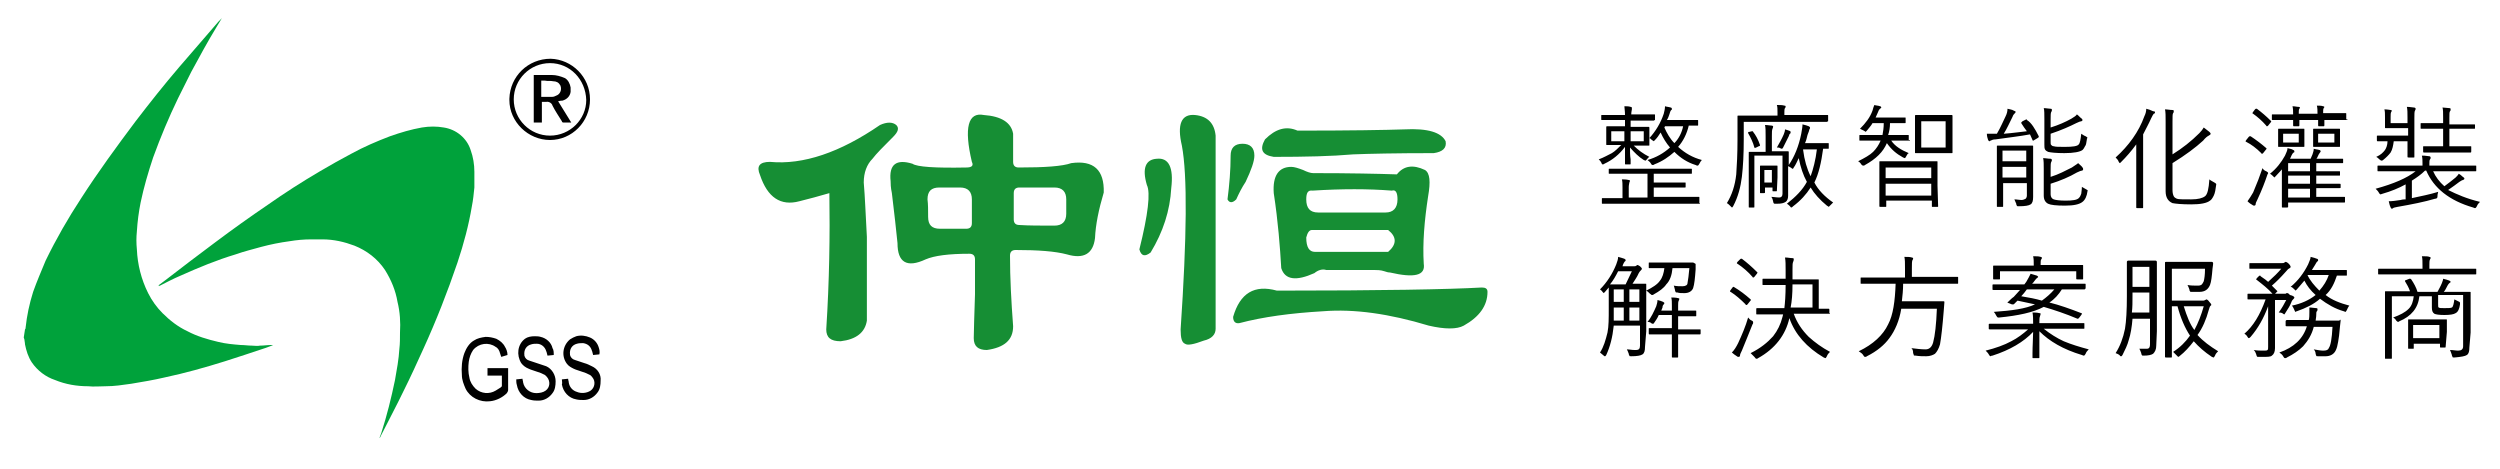 <?xml version="1.0" encoding="utf-8"?>
<!-- Generator: Adobe Illustrator 21.0.0, SVG Export Plug-In . SVG Version: 6.00 Build 0)  -->
<svg version="1.1" id="图层_1" xmlns="http://www.w3.org/2000/svg" xmlns:xlink="http://www.w3.org/1999/xlink" x="0px" y="0px"
	 viewBox="0 0 400 75" style="enable-background:new 0 0 400 75;" xml:space="preserve">
<style type="text/css">
	.st0{fill:#00A23B;}
	.st1{fill:#168E34;}
</style>
<path class="st0" d="M4,52.7c0.1-0.1,0.1-0.2,0.1-0.3c0.2-1.9,0.6-3.8,1.2-5.7c0.6-1.7,1.3-3.3,2-5c1.7-3.5,3.6-6.8,5.7-10
	c2.7-4.2,5.7-8.3,8.7-12.3c2.3-3,4.6-5.9,7-8.7c1.9-2.2,3.8-4.4,5.7-6.6c0.3-0.4,0.7-0.8,1.1-1.2c-0.3,0.5-0.6,1-0.9,1.5
	c-1.4,2.3-2.7,4.7-4,7.1c-0.7,1.4-1.4,2.8-2.1,4.2c-1.5,3.1-2.8,6.2-4,9.5c-0.8,2.4-1.5,4.8-2,7.2c-0.3,1.5-0.5,3-0.6,4.6
	c-0.1,1-0.1,1.9,0,2.9c0.1,2.4,0.7,4.8,1.8,7c0.6,1.2,1.4,2.3,2.3,3.2c1.2,1.2,2.5,2.2,4,2.9c1.5,0.8,3.2,1.3,4.9,1.7
	c1.2,0.3,2.4,0.4,3.6,0.5c0.6,0,1.2,0.1,1.8,0.1c0.4,0,0.9,0.1,1.3,0c0.6,0,1.2-0.1,1.8-0.1c0.1,0,0.2,0,0.3,0
	c-0.4,0.2-0.8,0.3-1.3,0.5c-2.1,0.7-4.2,1.4-6.4,2.1c-3.2,1-6.4,1.9-9.7,2.6c-1.7,0.4-3.5,0.7-5.3,1c-1.4,0.2-2.7,0.4-4.1,0.4
	c-0.9,0-1.9,0.1-2.8,0c-1.8,0-3.6-0.3-5.3-1c-1.5-0.5-2.8-1.5-3.7-2.8c-0.6-0.9-0.9-1.9-1.1-2.9c0-0.3-0.1-0.6-0.1-0.8
	c0-0.1-0.1-0.2-0.1-0.3L4,52.7z M25.3,45.7c0.4-0.3,0.8-0.6,1.2-0.9c2.6-2,5.2-4,7.9-6c2.8-2.1,5.6-4.1,8.4-6
	c2.7-1.9,5.5-3.7,8.4-5.4c1.7-1,3.3-1.9,5-2.8c2-1.1,4.1-2,6.2-2.8c1.7-0.6,3.4-1.1,5.1-1.4c1.2-0.2,2.4-0.2,3.5,0
	c2,0.3,3.7,1.7,4.3,3.6c0.4,1.1,0.6,2.3,0.6,3.5c0,0.8,0,1.7,0,2.5c-0.1,1-0.2,2-0.4,3c-0.5,3-1.3,6-2.3,9
	c-1.6,4.7-3.4,9.3-5.5,13.9c-1,2.2-2,4.4-3.1,6.6c-1.2,2.5-2.5,4.9-3.7,7.3c0,0.1-0.1,0.2-0.2,0.3c0.1-0.3,0.2-0.5,0.3-0.8
	c0.9-2.8,1.6-5.6,2.2-8.5c0.3-1.7,0.6-3.3,0.7-5c0.1-0.8,0.1-1.7,0.1-2.6c0.1-1.6,0-3.3-0.4-4.9c-0.3-1.8-1-3.5-2-5.1
	c-1.2-1.8-2.9-3.1-4.9-3.9c-1.6-0.6-3.3-1-5.1-1c-0.6,0-1.2,0-1.8,0c-1.2,0-2.3,0.1-3.5,0.3c-1.5,0.2-3,0.5-4.5,0.9
	c-1.4,0.4-2.7,0.7-4.1,1.2c-3,0.9-5.9,2.1-8.8,3.4c-1.2,0.5-2.3,1.1-3.5,1.7C25.6,45.6,25.5,45.7,25.3,45.7L25.3,45.7z"/>
<path d="M81.2,56.8l-1,0.3c-0.1-0.2-0.1-0.4-0.2-0.6c-0.1-0.4-0.3-0.8-0.7-1c-1.1-0.8-2.7-0.6-3.6,0.5c0,0,0,0,0,0
	c-0.4,0.6-0.6,1.2-0.7,1.9c-0.1,0.8-0.1,1.7,0.1,2.5c0.1,0.7,0.5,1.3,1,1.8c0.9,0.8,2.2,0.9,3.2,0.3c0.3-0.2,0.5-0.3,0.8-0.5
	c0.1-0.1,0.1-0.1,0.2-0.2c0-0.6,0-1.1,0-1.7H78v-1.2c1.1,0,2.2,0,3.3,0c0,0.1,0,0.2,0,0.3c0,1.1,0,2.1,0,3.2c0,0.2-0.1,0.3-0.2,0.5
	c-0.7,0.7-1.7,1.2-2.7,1.3c-1.6,0.2-3.2-0.6-3.9-2c-0.3-0.7-0.6-1.4-0.6-2.2c-0.1-1.2,0-2.4,0.4-3.5c0.3-0.8,0.8-1.6,1.5-2
	c0.6-0.4,1.2-0.5,1.9-0.6c0.6,0,1.1,0.1,1.7,0.3c0.6,0.3,1.1,0.7,1.4,1.3C81,55.8,81.2,56.3,81.2,56.8z M88.6,56.8l-1,0.1
	c-0.1-0.3-0.1-0.5-0.2-0.7c-0.2-0.7-0.8-1.2-1.5-1.2c-0.3,0-0.6,0-0.9,0.1c-0.8,0.2-1.2,0.9-1.1,1.7c0,0.1,0,0.1,0,0.1
	c0.1,0.4,0.4,0.7,0.8,0.8c0.5,0.2,1,0.3,1.5,0.5c0.4,0.1,0.8,0.3,1.2,0.4c0.9,0.4,1.5,1.4,1.5,2.4c0,0.7-0.1,1.4-0.5,1.9
	c-0.5,0.7-1.3,1.2-2.2,1.2c-0.4,0-0.8,0-1.2-0.1c-1.2-0.2-2.1-1.2-2.3-2.4c-0.1-0.3-0.1-0.6-0.1-0.9l1-0.1c0,0.2,0.1,0.4,0.1,0.6
	c0.2,1,1.1,1.7,2.1,1.7c0.5,0,1.1-0.1,1.5-0.4c0.7-0.5,0.8-1.5,0.2-2.2c-0.1-0.1-0.2-0.2-0.3-0.3c-0.4-0.2-0.8-0.4-1.2-0.5
	c-0.5-0.2-1-0.3-1.4-0.5c-0.5-0.2-0.9-0.5-1.2-0.9c-0.8-1.3-0.6-3,0.6-3.9c0.4-0.3,1-0.4,1.5-0.4c0.3,0,0.7,0,1,0.1
	c0.9,0.2,1.7,0.9,1.9,1.8C88.6,56,88.6,56.4,88.6,56.8z M89.9,60.7l1-0.1c0,0.2,0.1,0.4,0.1,0.6c0.1,0.7,0.6,1.3,1.3,1.5
	c0.7,0.3,1.6,0.2,2.2-0.2c0.7-0.5,0.8-1.5,0.3-2.1c-0.1-0.1-0.2-0.3-0.4-0.4c-0.4-0.2-0.8-0.4-1.2-0.5c-0.5-0.2-1-0.3-1.4-0.5
	c-0.4-0.2-0.8-0.4-1.1-0.8c-0.9-1.2-0.7-2.9,0.5-3.9c0.3-0.2,0.7-0.4,1-0.5c0.7-0.2,1.5-0.1,2.2,0.2c0.7,0.3,1.2,0.9,1.4,1.6
	c0.1,0.3,0.2,0.7,0.1,1.1l-1,0.1c-0.1-0.3-0.1-0.5-0.2-0.7c-0.2-0.7-0.7-1.1-1.4-1.2c-0.3,0-0.7,0-1,0.1c-0.8,0.2-1.2,0.9-1.1,1.7
	c0,0,0,0.1,0,0.1c0.1,0.4,0.4,0.7,0.8,0.8c0.5,0.2,1,0.3,1.5,0.5c0.4,0.1,0.8,0.3,1.2,0.5c0.9,0.4,1.5,1.3,1.4,2.3
	c0,0.7-0.1,1.4-0.5,1.9c-0.5,0.7-1.3,1.2-2.2,1.2c-0.4,0-0.8,0-1.2-0.1c-1.2-0.2-2.1-1.2-2.3-2.4C90,61.3,89.9,61,89.9,60.7z
	 M94.4,15.9c0,3.6-2.9,6.5-6.4,6.5s-6.5-2.9-6.5-6.4c0-0.1,0-0.1,0-0.2c0.1-3.6,3-6.4,6.6-6.4C91.5,9.5,94.4,12.3,94.4,15.9z
	 M88,10.1c-3.2,0-5.8,2.6-5.8,5.8c0,3.2,2.6,5.8,5.8,5.8c3.2,0,5.8-2.6,5.8-5.7C93.7,12.7,91.2,10.1,88,10.1
	C88,10.1,88,10.1,88,10.1L88,10.1z M89.3,16.2l2.1,3.4c-0.5,0-0.9,0-1.3,0c-0.1,0-0.2-0.1-0.2-0.2c-0.5-0.8-1.1-1.7-1.5-2.5
	c-0.1-0.4-0.6-0.7-1-0.6c-0.2,0-0.5,0-0.7,0c0,0.4,0,0.7,0,1.1s0,0.7,0,1.1v1.1h-1.3V12c0.1,0,0.2,0,0.3,0c0.9,0,1.7,0,2.6,0
	c0.7,0,1.4,0.2,2.1,0.5c0.5,0.3,0.8,0.9,0.9,1.5c0,0.2,0,0.5,0,0.7c-0.1,0.7-0.6,1.2-1.3,1.4C89.6,16.1,89.4,16.2,89.3,16.2z
	 M86.6,15.5c0.6,0,1.1,0,1.7,0c0.3,0,0.5-0.1,0.7-0.2c0.6-0.2,0.9-0.9,0.7-1.5c0-0.1-0.1-0.2-0.1-0.2c-0.2-0.4-0.6-0.6-1.1-0.6
	c-0.4-0.1-0.9,0-1.3-0.1c-0.2,0-0.4,0-0.6,0L86.6,15.5z"/>
<path class="st1" d="M127.9,32.2c-3,0.8-5.1-0.6-6.3-4.2c-0.6-1.4-0.1-2.1,1.6-2.1c5.3,0.5,11.2-1.5,17.6-5.9c1.1-0.5,2-0.5,2.6,0
	c0.5,0.5,0.3,1.1-0.5,1.9c-1.6,1.6-2.7,2.7-3.3,3.5c-0.9,0.9-1.4,2.2-1.4,3.8c0.2,2.3,0.3,5.2,0.5,8.7c0,2.7,0,7.1,0,13.4
	c-0.3,1.9-1.7,3-4.2,3.3c-1.6,0-2.3-0.6-2.3-1.9c0.5-7.8,0.6-15.1,0.5-21.8C131,31.4,129.5,31.8,127.9,32.2z M154.6,26.8
	c0.9,0,1.2-0.3,0.9-0.9c-1.3-5.5-0.6-8,1.9-7.5c2.8,0.2,4.4,1.2,4.7,3c0,1.4,0,2.9,0,4.5c0,0.6,0.3,0.9,0.9,0.9c4.2,0,7-0.2,8.4-0.7
	c3.6-0.5,5.3,1.1,5.2,4.7c-0.8,2.7-1.3,5.1-1.4,7.3c-0.3,2.5-1.8,3.4-4.5,2.6c-1.9-0.5-4.6-0.7-8.2-0.7c-0.6,0-0.9,0.3-0.9,0.9
	c0,3.6,0.2,7.3,0.5,11.3c0,2.2-1.4,3.4-4.2,3.8c-1.4,0-2.1-0.6-2.1-1.9c0-1.2,0.1-3.6,0.2-7c0-2.8,0-4.7,0-5.6
	c0-0.6-0.3-0.9-0.9-0.9c-3.3,0-5.6,0.3-7,0.9c-3,1.4-4.5,0.5-4.5-2.6c-0.2-2-0.5-4.7-0.9-8c-0.2-0.9-0.2-1.6-0.2-1.9
	c-0.3-2.7,0.9-3.6,3.5-2.8C146.7,26.7,149.6,26.9,154.6,26.8z M148.5,34.7c0,1.3,0.6,1.9,1.9,1.9c1.2,0,2.7,0,4.2,0
	c0.6,0,0.9-0.3,0.9-0.9c0-1.6,0-2.8,0-3.8c0-1.2-0.6-1.9-1.9-1.9c-1.1,0-2.2,0-3.3,0c-1.3,0-1.9,0.6-1.9,1.9
	C148.5,32.7,148.5,33.6,148.5,34.7z M168.7,36.1c1.2,0,1.9-0.6,1.9-1.9c0-0.9,0-1.7,0-2.3c0-1.2-0.6-1.9-1.9-1.9c-1.7,0-3.6,0-5.6,0
	c-0.6,0-0.9,0.3-0.9,0.9c0,1.3,0,2.7,0,4.2c0,0.6,0.3,0.9,0.9,0.9C164.6,36.1,166.5,36.1,168.7,36.1z M182.3,39.9
	c1.4-5.6,1.8-9.1,1.2-10.3c-0.8-2.7-0.2-4.1,1.6-4.2c1.9-0.2,2.7,1.4,2.3,4.7c-0.2,3.6-1.3,7-3.3,10.3
	C183.2,41.1,182.6,41,182.3,39.9z M189.1,23.3c-0.8-3.4-0.1-5.1,2.1-4.9c2,0.2,3.1,1.3,3.3,3.3c0,11.9,0,22.2,0,30.9
	c0,0.9-0.6,1.6-1.9,1.9c-1.6,0.6-2.6,0.8-3,0.5c-0.5-0.2-0.7-0.9-0.7-2.3C189.9,37.9,190,28.1,189.1,23.3z M197.8,31.9
	c-0.6,0.6-1.1,0.6-1.4,0c0.3-2.3,0.5-4.7,0.5-7c0-1.2,0.6-1.9,1.9-1.9c1.2,0,1.9,0.6,1.9,1.9c0,0.9-0.5,2.3-1.4,4.2
	C198.7,30,198.2,31,197.8,31.9z M197.3,50.7c1.1-3.8,3.4-5.2,7-4.2c16.6,0,27.5-0.2,32.8-0.5c0.6,0,0.9,0.2,0.9,0.7
	c0,2.2-1.3,4-3.8,5.4c-1.1,0.6-3,0.6-5.6,0c-6.3-1.9-11.9-2.7-16.9-2.3c-5.2,0.3-9.6,0.9-13.4,1.9C197.7,51.8,197.3,51.5,197.3,50.7
	z M203.8,25.1c-1.9-0.3-2.3-1.2-1.4-2.8c1.7-1.7,3.4-2.2,5.2-1.4c8.4,0,14.1-0.1,17.1-0.2c3.8-0.2,5.9,0.5,6.6,1.9
	c0.2,1.1-0.5,1.7-1.9,1.9c-6.1,0-10.4,0.1-12.9,0.2C213.1,25,208.8,25.1,203.8,25.1z M205,42.9c-0.2-3.4-0.5-7.4-1.2-12
	c-0.2-2.8,0.8-4.2,2.8-4.2c0.5,0,1.1,0.2,1.9,0.5c0.6,0.3,1.2,0.5,1.6,0.5c5.9,0,10.4,0.1,13.4,0.2c1.1-1.4,2.6-1.6,4.5-0.7
	c0.8,0.5,0.9,1.9,0.5,4.2c-0.6,3.9-0.9,7.5-0.7,10.8c0.3,1.9-1.5,2.3-5.4,1.4c-0.3,0-0.6-0.1-0.9-0.2c-0.6-0.2-1.2-0.2-1.6-0.2
	c-2.3,0-4.9,0-7.7,0c-0.6-0.2-1.3,0-1.9,0.5C207.4,45,205.6,44.8,205,42.9z M209,31.9c0,1.4,0.6,2.1,1.9,2.1c3.8,0,7.3,0,10.8,0
	c1.2,0,1.9-0.7,1.9-2.1c0-1.1-0.3-1.6-0.9-1.4c-3.8-0.3-8-0.3-12.7,0C209.3,30.4,209,30.8,209,31.9z M209,38c0,1.6,0.5,2.3,1.4,2.3
	c3.6,0,7.5,0,11.7,0c1.4-1.2,1.4-2.4,0-3.5c-3.9,0-8,0-12.2,0C209.5,36.8,209.2,37.2,209,38z"/>
<path d="M264.7,19.2c0,0.1,0,0.1-0.1,0.1l-2.3,0h-1.4v1h0.9l2,0c0.1,0,0.1,0.1,0.1,0.2l0,1v0.7l0,1c0,0.1,0,0.1-0.1,0.1l-2,0h-0.4
	c0.7,0.7,1.5,1.3,2.5,1.8c-0.2,0.1-0.3,0.3-0.4,0.4c-0.1,0.1-0.2,0.2-0.2,0.2c0,0-0.1,0-0.3-0.1c-0.8-0.5-1.5-1.2-2.2-2
	c0,0.6,0,1.3,0.1,1.9c0,0.5,0,0.7,0,0.7c0,0.1,0,0.1-0.1,0.1h-0.7c-0.1,0-0.1,0-0.1-0.1c0,0,0-0.3,0-0.9c0-0.6,0-1.2,0-1.8
	c-0.9,1.2-2,2.1-3.3,2.7c-0.1,0.1-0.2,0.1-0.3,0.1s-0.1-0.1-0.2-0.3c-0.1-0.2-0.2-0.3-0.4-0.5c0.8-0.3,1.5-0.7,2.1-1
	c0.5-0.3,1-0.8,1.5-1.3h-0.3l-2,0c-0.1,0-0.1,0-0.1-0.1l0-1v-0.7l0-1c0-0.1,0-0.2,0.1-0.2l2,0h0.9v-1h-1.4l-2.3,0
	c-0.1,0-0.1,0-0.1-0.1v-0.6c0-0.1,0-0.1,0.1-0.1l2.3,0h1.4c0-0.7-0.1-1.1-0.1-1.4c0.4,0,0.7,0,1,0.1c0.1,0,0.2,0.1,0.2,0.1
	c0,0.1,0,0.1,0,0.2c0,0.1,0,0.1,0,0.1c0,0.1-0.1,0.4-0.1,0.8h1.4l2.3,0c0.1,0,0.1,0,0.1,0.1V19.2z M272,32.5c0,0.1,0,0.1-0.1,0.1
	l-2.3,0h-10.9l-2.3,0c-0.1,0-0.1,0-0.1-0.1v-0.7c0-0.1,0-0.1,0.1-0.1l2.3,0h0.9V30c0-0.5,0-1-0.1-1.3c0.3,0,0.7,0,1.1,0.1
	c0.1,0,0.2,0.1,0.2,0.1c0,0,0,0.1-0.1,0.3c0,0.1-0.1,0.4-0.1,0.7v1.7h3v-3.8h-3.6l-2.5,0c-0.1,0-0.1,0-0.1-0.1v-0.6
	c0-0.1,0-0.1,0.1-0.1l2.5,0h8.1l2.5,0c0.1,0,0.1,0,0.1,0.1v0.6c0,0.1,0,0.1-0.1,0.1l-2.5,0h-3.5v1.4h2.6l2.4,0c0.1,0,0.1,0,0.1,0.1
	v0.6c0,0.1,0,0.1-0.1,0.1l-2.4,0h-2.6v1.5h4.9l2.3,0c0.1,0,0.1,0,0.1,0.1V32.5z M259.9,22.6V21h-2.1v1.6H259.9z M263,22.6V21h-2.1
	v1.6H263z M272.3,25.6c-0.2,0.2-0.3,0.4-0.4,0.6c-0.1,0.2-0.2,0.3-0.3,0.3c-0.1,0-0.1,0-0.3-0.1c-1.3-0.4-2.4-1.1-3.4-2.1
	c-0.9,0.8-1.9,1.5-3.2,2c-0.1,0.1-0.2,0.1-0.3,0.1c-0.1,0-0.2-0.1-0.3-0.3s-0.3-0.3-0.5-0.5c1.4-0.4,2.6-1.1,3.6-2
	c-0.6-0.7-1.1-1.5-1.5-2.4c-0.3,0.5-0.6,0.9-0.9,1.2c-0.1,0.1-0.2,0.2-0.2,0.2c0,0-0.1-0.1-0.3-0.2c-0.2-0.2-0.3-0.3-0.4-0.3
	c1-1.1,1.8-2.4,2.3-3.9c0.1-0.4,0.2-0.8,0.2-1.2c0.3,0.1,0.6,0.1,0.9,0.2c0.1,0,0.2,0.1,0.2,0.2c0,0.1,0,0.2-0.1,0.2
	c-0.1,0.1-0.2,0.3-0.3,0.7c-0.1,0.3-0.2,0.6-0.4,0.9h2.9l2,0c0.1,0,0.1,0,0.1,0.1v0.7c0,0.1,0,0.1-0.1,0.1c0,0-0.1,0-0.4,0
	c-0.3,0-0.6,0-1,0c-0.3,1.3-0.9,2.5-1.7,3.4C269.6,24.5,270.8,25.2,272.3,25.6z M269.3,20.2h-2.9l-0.1,0.2c0.4,0.9,0.9,1.8,1.6,2.5
	C268.6,22.2,269.1,21.2,269.3,20.2z M292.4,19.4c0,0.1,0,0.1-0.1,0.1l-2.5,0H279v2.8c0,2.3-0.1,4.3-0.3,6c-0.2,1.6-0.6,3.2-1.4,4.7
	c-0.1,0.1-0.1,0.2-0.2,0.2c0,0-0.1-0.1-0.2-0.2c-0.2-0.2-0.4-0.4-0.6-0.5c0.8-1.3,1.3-2.8,1.5-4.6c0.1-1.4,0.2-3.3,0.2-5.6l0-3.7
	c0-0.1,0-0.1,0.1-0.1l2.5,0h3.8V18c0-0.5,0-0.9-0.1-1.2c0.5,0,0.9,0,1.2,0.1c0.2,0,0.2,0.1,0.2,0.1c0,0.1,0,0.2-0.1,0.3
	c-0.1,0.1-0.1,0.4-0.1,0.7v0.4h4.4l2.5,0c0.1,0,0.1,0,0.1,0.1V19.4z M281.6,23.2c0,0.1,0,0.1,0,0.1c0,0-0.1,0.1-0.2,0.1l-0.4,0.2
	c-0.1,0-0.2,0.1-0.2,0.1c0,0,0,0-0.1-0.1c-0.2-0.8-0.6-1.6-1-2.3c0,0,0-0.1,0-0.1c0-0.1,0.1-0.1,0.2-0.1l0.4-0.1c0.1,0,0.1,0,0.1,0
	c0,0,0.1,0,0.1,0.1C280.9,21.6,281.3,22.3,281.6,23.2z M293.3,32.4c-0.2,0.2-0.4,0.4-0.5,0.5c-0.1,0.1-0.2,0.2-0.2,0.2
	s-0.1-0.1-0.3-0.2c-1.1-0.9-2-1.9-2.6-2.9c-0.7,1.1-1.6,2.1-2.8,3c-0.1,0.1-0.2,0.2-0.3,0.2c-0.1,0-0.1-0.1-0.2-0.2
	c-0.1-0.1-0.3-0.3-0.5-0.4c1.4-1.1,2.5-2.2,3.2-3.5c-0.6-1.1-1-2.3-1.3-3.8c-0.3,0.6-0.5,1.1-0.8,1.5c-0.1,0.2-0.1,0.2-0.2,0.2
	c-0.1,0-0.1-0.1-0.3-0.2c-0.2-0.1-0.3-0.2-0.4-0.2v2.3l0,2.4c0,0.4-0.1,0.8-0.4,1c-0.3,0.2-0.7,0.3-1.4,0.3c-0.1,0-0.2,0-0.2,0
	c-0.2,0-0.3,0-0.3-0.1c0,0-0.1-0.1-0.1-0.3c-0.1-0.3-0.1-0.5-0.3-0.7c0.4,0,0.8,0.1,1.3,0.1c0.3,0,0.5-0.2,0.5-0.6v-6.1h-4.5V31
	l0,2.1c0,0.1,0,0.1-0.1,0.1h-0.7c-0.1,0-0.1,0-0.1-0.1l0-2.1v-4.5l0-2.1c0-0.1,0-0.1,0.1-0.1l1.9,0h0.7v-2.4c0-0.9,0-1.5-0.1-1.9
	c0.5,0,0.8,0.1,1.1,0.1c0.1,0,0.2,0.1,0.2,0.1s0,0.2-0.1,0.4c-0.1,0.2-0.1,0.6-0.1,1.2v2.4h0.6l1.9,0c0.1,0,0.2,0,0.2,0.1l0,2.1
	c0.9-1.3,1.6-3,2-5c0.1-0.6,0.2-1.1,0.2-1.5c0.4,0.1,0.8,0.2,1,0.3c0.1,0.1,0.2,0.1,0.2,0.2s0,0.2-0.1,0.3c0,0.1-0.1,0.4-0.3,0.9
	c-0.1,0.4-0.2,0.9-0.4,1.3h2.2l1.5,0c0.1,0,0.1,0,0.1,0.1v0.7c0,0.1,0,0.1-0.1,0.1c-0.2,0-0.5,0-0.8,0c-0.3,2.2-0.7,4-1.4,5.4
	C290.9,30.4,292,31.5,293.3,32.4z M284.3,30.5c0,0.1,0,0.1-0.1,0.1h-0.5c-0.1,0-0.1,0-0.1-0.1V30h-1.2v0.8c0,0.1-0.1,0.1-0.2,0.1
	h-0.5c-0.1,0-0.1,0-0.1-0.1l0-2.2v-0.8l0-1.2c0-0.1,0-0.1,0.1-0.1l1,0h0.6l1,0c0.1,0,0.1,0,0.1,0.1l0,1v0.8L284.3,30.5z M283.5,29.2
	v-2h-1.2v2H283.5z M286.5,21.2c0,0.1,0,0.1-0.1,0.2c-0.1,0-0.1,0.2-0.2,0.4c-0.3,0.6-0.6,1.2-0.9,1.8c-0.1,0.2-0.2,0.2-0.2,0.2
	c0,0-0.1,0-0.3-0.1c-0.1-0.1-0.3-0.1-0.5-0.1c0.4-0.7,0.8-1.4,1.1-2.1c0.1-0.3,0.2-0.5,0.2-0.8c0.4,0.1,0.6,0.2,0.9,0.3
	C286.4,21,286.5,21.1,286.5,21.2z M290.7,23.9h-2.2l0,0.1c0.2,1.6,0.6,3,1.2,4.2C290.1,27.1,290.5,25.6,290.7,23.9z M305.6,22.4
	c0,0.1,0,0.1-0.1,0.1l-2.2,0h-0.7c0.6,0.9,1.6,1.5,2.8,2c-0.2,0.1-0.3,0.3-0.4,0.5c-0.1,0.2-0.2,0.3-0.2,0.3c0,0-0.1,0-0.3-0.1
	c-1.1-0.6-1.9-1.3-2.6-2.3c-0.6,1.4-1.7,2.5-3.5,3.5c-0.1,0.1-0.2,0.1-0.3,0.1c-0.1,0-0.2-0.1-0.3-0.2c-0.1-0.2-0.3-0.4-0.5-0.5
	c1-0.5,1.9-1,2.4-1.5c0.5-0.5,0.9-1.1,1.2-1.8h-1.1l-2.2,0c-0.1,0-0.1,0-0.1-0.1v-0.7c0-0.1,0-0.1,0.1-0.1l2.2,0h1.4
	c0.1-0.5,0.2-1.2,0.2-1.9h-1.8c-0.2,0.4-0.6,0.8-0.9,1.2c-0.1,0.1-0.2,0.2-0.2,0.2c0,0-0.1-0.1-0.3-0.2c-0.2-0.1-0.4-0.2-0.6-0.3
	c0.9-0.9,1.6-1.8,2-2.9c0.1-0.4,0.2-0.7,0.3-0.9c0.3,0.1,0.7,0.1,0.9,0.2c0.1,0,0.2,0.1,0.2,0.2c0,0.1-0.1,0.1-0.2,0.2
	c-0.1,0.1-0.2,0.2-0.3,0.5c-0.1,0.3-0.3,0.6-0.4,0.9h2.8l1.9,0c0.1,0,0.1,0,0.1,0.1v0.7c0,0.1,0,0.1-0.1,0.1l-1.9,0h-0.5
	c0,0.7-0.1,1.3-0.3,1.9h1l2.2,0c0.1,0,0.1,0,0.1,0.1V22.4z M310.1,33c0,0.1,0,0.1-0.1,0.1h-0.8c-0.1,0-0.1,0-0.1-0.1v-0.9h-7.3v0.9
	c0,0.1,0,0.1-0.1,0.1h-0.8c-0.1,0-0.2,0-0.2-0.1l0-3.3v-1.6l0-2.2c0-0.1,0-0.1,0.1-0.1l2.4,0h4.3l2.4,0c0.1,0,0.1,0,0.1,0.1l0,2v1.8
	L310.1,33z M309,28.5v-1.7h-7.3v1.7H309z M309,31.3v-1.9h-7.3v1.9H309z M312.4,24.4c0,0.1,0,0.1-0.1,0.1l-1.9,0h-2l-1.9,0
	c-0.1,0-0.1,0-0.1-0.1l0-1.7v-2.4l0-1.7c0-0.1,0-0.2,0.1-0.2l1.9,0h2l1.9,0c0.1,0,0.1,0.1,0.1,0.2l0,1.7v2.4L312.4,24.4z
	 M311.3,23.6v-4.2h-3.9v4.2H311.3z M326.2,21.8c0,0,0,0.1,0,0.1c0,0.1-0.1,0.1-0.2,0.2l-0.5,0.3c-0.1,0.1-0.2,0.1-0.2,0.1
	s-0.1,0-0.1-0.1c-0.1-0.3-0.3-0.6-0.4-0.9c-1.6,0.3-3.4,0.5-5.5,0.8c-0.4,0-0.6,0.1-0.8,0.2c-0.1,0-0.1,0.1-0.2,0.1
	c-0.1,0-0.1-0.1-0.2-0.2c-0.1-0.3-0.2-0.6-0.2-1c0.7,0,1.3,0,1.6,0c0.6-1,1-2,1.4-2.8c0.2-0.4,0.3-0.8,0.3-1.2
	c0.3,0.1,0.7,0.1,1,0.3c0.2,0.1,0.3,0.1,0.3,0.2c0,0.1-0.1,0.2-0.2,0.3c-0.1,0.1-0.2,0.2-0.3,0.5c-0.5,1-0.9,1.9-1.4,2.7
	c1.4-0.1,2.7-0.3,3.7-0.4c-0.3-0.4-0.6-0.8-0.9-1.3c0,0,0-0.1,0-0.1c0,0,0.1-0.1,0.2-0.2l0.4-0.2c0.1,0,0.1-0.1,0.2-0.1
	s0.1,0,0.1,0.1C325,19.6,325.6,20.6,326.2,21.8z M325.3,31.5c0,0.6-0.1,1-0.4,1.2c-0.3,0.2-0.9,0.3-1.9,0.3c-0.2,0-0.3,0-0.3-0.1
	c0,0-0.1-0.1-0.1-0.3c-0.1-0.2-0.2-0.5-0.3-0.7c0.4,0,0.8,0.1,1.1,0.1c0.3,0,0.5-0.1,0.7-0.2c0.1-0.1,0.2-0.3,0.2-0.5v-2h-3.8v1.5
	l0,2.2c0,0.1,0,0.1-0.1,0.1h-0.8c-0.1,0-0.1,0-0.1-0.1l0-2.2v-5.2l0-2.2c0-0.1,0-0.1,0.1-0.1l1.8,0h2l1.8,0c0.1,0,0.1,0,0.1,0.1
	l0,2.4v3.4L325.3,31.5z M324.2,25.8v-1.7h-3.8v1.7H324.2z M324.2,28.4v-1.7h-3.8v1.7H324.2z M333.9,22.3c-0.1,0.5-0.1,0.9-0.3,1.1
	c-0.1,0.2-0.2,0.4-0.4,0.6c-0.4,0.3-1.4,0.5-2.9,0.5c-1.3,0-2.2-0.1-2.6-0.2c-0.2-0.1-0.4-0.2-0.5-0.4c-0.1-0.2-0.1-0.4-0.1-0.8v-4
	c0-0.8,0-1.5-0.1-1.8c0.4,0,0.8,0.1,1.1,0.1c0.2,0,0.2,0.1,0.2,0.2c0,0.1,0,0.2-0.1,0.3c-0.1,0.2-0.1,0.6-0.1,1.2v1.3
	c1.3-0.4,2.4-0.9,3.3-1.4c0.5-0.3,0.8-0.5,0.9-0.7c0.3,0.2,0.5,0.5,0.8,0.7c0.1,0.1,0.1,0.2,0.1,0.2c0,0.1-0.1,0.2-0.2,0.2
	c-0.1,0-0.4,0.1-0.8,0.3c-1,0.5-2.3,1.1-4.1,1.7v1.3c0,0.3,0,0.4,0.1,0.5c0.1,0.1,0.2,0.2,0.4,0.2c0.3,0.1,0.8,0.1,1.8,0.1
	c1.2,0,2-0.1,2.2-0.4c0.2-0.2,0.3-0.8,0.4-1.7c0.2,0.1,0.4,0.3,0.7,0.4c0.2,0.1,0.3,0.2,0.3,0.3C333.9,22.1,333.9,22.2,333.9,22.3z
	 M334,30.6c-0.1,0.8-0.4,1.4-0.8,1.7c-0.5,0.4-1.4,0.6-2.8,0.6c-1.4,0-2.3-0.1-2.7-0.3c-0.4-0.2-0.7-0.6-0.7-1.3v-4.2
	c0-0.8,0-1.4-0.1-1.8c0.4,0,0.8,0.1,1.2,0.1c0.1,0,0.2,0.1,0.2,0.2c0,0,0,0.2-0.1,0.3c-0.1,0.2-0.1,0.6-0.1,1.2v1.2
	c1.3-0.4,2.4-1,3.4-1.5c0.4-0.3,0.8-0.5,1-0.7c0.3,0.3,0.6,0.5,0.7,0.7c0.1,0.1,0.1,0.2,0.1,0.3c0,0.1-0.1,0.2-0.2,0.2
	c-0.1,0-0.4,0.1-0.8,0.3c-1.2,0.7-2.6,1.3-4.2,1.8v1.7c0,0.4,0.2,0.7,0.5,0.8c0.3,0.1,0.9,0.2,1.9,0.2c1.1,0,1.8-0.1,2.1-0.4
	c0.2-0.2,0.3-0.4,0.4-0.7c0-0.2,0.1-0.6,0.1-1.1c0.2,0.1,0.5,0.3,0.7,0.4c0.2,0.1,0.3,0.2,0.3,0.2C334,30.4,334,30.5,334,30.6z
	 M344.8,18c0,0.1-0.1,0.2-0.2,0.2c-0.1,0.1-0.2,0.3-0.4,0.7c-0.4,0.9-0.9,1.8-1.3,2.6v8.9l0,2.8c0,0.1,0,0.1-0.1,0.1H342
	c-0.1,0-0.2,0-0.2-0.1l0-2.8v-4.6c0-0.3,0-0.8,0-1.4c0-0.8,0-1.2,0-1.3c-0.8,1.1-1.6,2-2.4,2.8c-0.1,0.1-0.2,0.2-0.2,0.2
	c-0.1,0-0.1-0.1-0.2-0.2c-0.1-0.3-0.3-0.5-0.5-0.7c2.1-1.9,3.7-4.1,4.6-6.6c0.2-0.4,0.3-0.8,0.3-1.2c0.4,0.1,0.7,0.2,1.1,0.4
	C344.8,17.8,344.8,17.9,344.8,18z M354.6,29.5c-0.1,0.8-0.2,1.4-0.4,1.8c-0.2,0.4-0.4,0.7-0.6,0.8c-0.5,0.4-1.5,0.6-3,0.6
	c-1.5,0-2.5-0.1-3-0.2c-0.7-0.3-1.1-0.9-1.1-1.9V19.5c0-0.9,0-1.6-0.1-2c0.4,0,0.8,0.1,1.2,0.1c0.2,0,0.2,0.1,0.2,0.2
	c0,0.1,0,0.2-0.1,0.3c-0.1,0.1-0.1,0.6-0.1,1.4v5.2c1.6-1,3-2.1,4.3-3.4c0.3-0.3,0.6-0.7,0.7-0.9c0.3,0.2,0.6,0.5,0.9,0.7
	c0.1,0.1,0.2,0.2,0.2,0.3c0,0.1-0.1,0.2-0.3,0.3c-0.2,0.1-0.5,0.3-0.9,0.8c-1.2,1.1-2.8,2.3-4.9,3.6v4.3c0,0.5,0.1,0.8,0.2,1
	c0.1,0.2,0.3,0.3,0.5,0.4c0.3,0.1,1,0.1,2.3,0.1c1.1,0,1.8-0.2,2.2-0.5c0.4-0.3,0.6-1.2,0.7-2.7c0.2,0.2,0.5,0.3,0.8,0.5
	c0.2,0.1,0.3,0.2,0.3,0.3C354.6,29.3,354.6,29.4,354.6,29.5z M362.6,23.7C362.7,23.7,362.7,23.8,362.6,23.7c0.1,0.1,0,0.2-0.1,0.3
	l-0.4,0.5c-0.1,0.1-0.1,0.1-0.2,0.1c0,0-0.1,0-0.1-0.1c-0.8-0.8-1.6-1.4-2.4-1.8c-0.1,0-0.1-0.1-0.1-0.1s0-0.1,0.1-0.2l0.4-0.5
	c0.1-0.1,0.1-0.1,0.2-0.1c0,0,0.1,0,0.1,0C361,22.4,361.8,23,362.6,23.7z M362.8,27.9c-0.4,1.2-0.9,2.5-1.6,4
	c-0.2,0.4-0.3,0.6-0.3,0.8c0,0.1-0.1,0.2-0.2,0.2c-0.1,0-0.2,0-0.3-0.1c-0.2-0.1-0.5-0.3-0.8-0.6c0.3-0.4,0.6-0.9,0.9-1.4
	c0.6-1.4,1.1-2.7,1.5-3.9c0.1,0.2,0.3,0.4,0.6,0.5c0.2,0.1,0.3,0.2,0.3,0.3C362.9,27.7,362.9,27.8,362.8,27.9z M363.3,19.3
	c0,0,0.1,0.1,0.1,0.1c0,0,0,0.1-0.1,0.2l-0.4,0.5c-0.1,0.1-0.1,0.1-0.2,0.1c0,0-0.1,0-0.1-0.1c-0.7-0.8-1.4-1.4-2.1-1.9
	c-0.1,0-0.1-0.1-0.1-0.1s0-0.1,0.1-0.2l0.3-0.4c0.1-0.1,0.1-0.1,0.2-0.1c0,0,0.1,0,0.1,0C361.9,18,362.6,18.6,363.3,19.3z
	 M375.2,32.3c0,0.1,0,0.1-0.1,0.1l-2.4,0h-6.6v0.7c0,0.1-0.1,0.1-0.2,0.1h-0.7c-0.1,0-0.1,0-0.1-0.1l0-1.5v-3.5c0-0.4,0-0.8,0-1
	c-0.2,0.2-0.5,0.6-1,1.1c-0.1,0.1-0.2,0.2-0.2,0.2s-0.1-0.1-0.2-0.2c-0.1-0.1-0.3-0.3-0.5-0.4c1-0.8,1.8-1.8,2.4-2.9
	c0.2-0.5,0.4-0.8,0.4-1.2c0.5,0.1,0.8,0.2,0.9,0.3c0.1,0,0.2,0.1,0.2,0.2c0,0.1,0,0.2-0.1,0.2s-0.3,0.3-0.5,0.8l-0.1,0.2h3.3
	c0.1-0.2,0.2-0.5,0.3-0.7c0.1-0.3,0.2-0.6,0.2-0.9c0.3,0.1,0.6,0.1,0.9,0.2c0.1,0,0.2,0.1,0.2,0.2c0,0.1,0,0.1-0.1,0.2
	c-0.1,0.1-0.1,0.2-0.2,0.3c-0.2,0.4-0.3,0.7-0.4,0.7h1.9l2.3,0c0.1,0,0.1,0,0.1,0.1V26c0,0.1,0,0.1-0.1,0.1l-2.3,0h-1.9v1.3h1.4
	l2.3,0c0.1,0,0.1,0,0.1,0.1V28c0,0.1,0,0.1-0.1,0.1l-2.3,0h-1.4v1.3h1.4l2.3,0c0.1,0,0.2,0,0.2,0.1v0.5c0,0.1-0.1,0.1-0.2,0.1
	l-2.3,0h-1.4v1.4h2.1l2.4,0c0.1,0,0.1,0,0.1,0.1V32.3z M375.6,19.1c0,0.1,0,0.1-0.1,0.1l-2.6,0h-1l0,0.8c0,0.1,0,0.2-0.1,0.2H371
	c-0.1,0-0.1-0.1-0.1-0.2c0,0,0-0.1,0-0.3c0-0.2,0-0.4,0-0.5h-3l0,0.8c0,0.1,0,0.2-0.1,0.2h-0.8c-0.1,0-0.1-0.1-0.1-0.2
	c0,0,0-0.1,0-0.3c0-0.2,0-0.4,0-0.5h-0.7l-2.6,0c-0.1,0-0.1,0-0.1-0.1v-0.7c0-0.1,0-0.1,0.1-0.1l2.6,0h0.7c0-0.5,0-0.9-0.1-1.3
	c0.4,0,0.7,0.1,1,0.1c0.1,0,0.2,0.1,0.2,0.1c0,0,0,0.1-0.1,0.2c-0.1,0.1-0.1,0.4-0.1,0.8h3c0-0.5,0-0.9-0.1-1.3c0.4,0,0.7,0,1,0.1
	c0.1,0,0.2,0.1,0.2,0.1c0,0,0,0.1-0.1,0.2c-0.1,0.1-0.1,0.4-0.1,0.8h1l2.6,0c0.1,0,0.1,0,0.1,0.1V19.1z M368.7,23.4
	c0,0.1,0,0.1-0.1,0.1l-1.4,0h-1.2l-1.4,0c-0.1,0-0.1,0-0.1-0.1l0-1v-0.7l0-1c0-0.1,0-0.1,0.1-0.1l1.4,0h1.2l1.4,0
	c0.1,0,0.1,0,0.1,0.1l0,1v0.7L368.7,23.4z M367.8,22.8v-1.4h-2.5v1.4H367.8z M369.6,27.4v-1.3h-3.5v1.3H369.6z M369.6,29.4v-1.3
	h-3.5v1.3H369.6z M369.6,31.6v-1.4h-3.5v1.4H369.6z M374.4,23.4c0,0.1,0,0.1-0.1,0.1l-1.4,0h-1.3l-1.4,0c-0.1,0-0.1,0-0.1-0.1l0-1
	v-0.7l0-1c0-0.1,0-0.1,0.1-0.1l1.4,0h1.3l1.4,0c0.1,0,0.1,0,0.1,0.1l0,1v0.7L374.4,23.4z M373.5,22.8v-1.4h-2.6v1.4H373.5z
	 M396.8,32.3c-0.2,0.2-0.4,0.4-0.5,0.7c-0.1,0.2-0.2,0.3-0.3,0.3c0,0-0.1,0-0.3-0.1c-3.8-1.1-6.3-3.1-7.5-5.9H388
	c-0.6,0.6-1.3,1.1-2.1,1.6v2.8c1.4-0.3,2.9-0.6,4.2-1c0,0.2-0.1,0.3-0.1,0.6c0,0.2,0,0.3-0.1,0.4c0,0-0.1,0.1-0.3,0.1
	c-1.7,0.5-3.7,0.9-6,1.3c-0.4,0.1-0.6,0.1-0.7,0.2c-0.1,0.1-0.2,0.1-0.2,0.1c-0.1,0-0.1-0.1-0.2-0.2c-0.1-0.2-0.2-0.5-0.3-1
	c0.6,0,1.2-0.1,1.9-0.2c0.3-0.1,0.6-0.1,0.8-0.1v-2.4c-1.1,0.6-2.3,1.1-3.7,1.5c-0.1,0-0.2,0.1-0.3,0.1c-0.1,0-0.2-0.1-0.3-0.3
	c-0.1-0.2-0.3-0.4-0.5-0.6c2.9-0.8,5-1.7,6.4-2.8h-3.7l-2.3,0c-0.1,0-0.1,0-0.1-0.1v-0.7c0-0.1,0-0.1,0.1-0.1l2.3,0h4.8v-0.3
	c0-0.5,0-0.9-0.1-1.3c0.2,0,0.6,0,1.2,0.1c0.1,0,0.2,0.1,0.2,0.2c0,0.1,0,0.2-0.1,0.3c-0.1,0.1-0.1,0.4-0.1,0.7v0.3h5.1l2.3,0
	c0.1,0,0.1,0,0.1,0.1v0.7c0,0.1,0,0.1-0.1,0.1l-2.3,0h-4.5c0.4,0.9,1,1.7,1.8,2.4c0.7-0.5,1.3-1,1.8-1.4c0.2-0.2,0.4-0.4,0.5-0.6
	c0.4,0.2,0.6,0.5,0.8,0.6c0.1,0.1,0.1,0.1,0.1,0.2c0,0.1-0.1,0.1-0.2,0.2c-0.2,0-0.4,0.2-0.6,0.3c-0.5,0.4-1.1,0.8-1.8,1.3
	C393.1,31.1,394.7,31.8,396.8,32.3z M386.5,17.4c0,0.1,0,0.1-0.1,0.3c-0.1,0.1-0.1,0.6-0.1,1.2V23l0,2.1c0,0.1,0,0.1-0.1,0.1h-0.8
	c-0.1,0-0.2,0-0.2-0.1l0-2.1v-0.4H383c-0.1,0.7-0.2,1.3-0.5,1.8c-0.3,0.4-0.7,0.8-1.2,1.2c-0.1,0.1-0.2,0.1-0.3,0.1
	c-0.1,0-0.1-0.1-0.3-0.2c-0.2-0.2-0.3-0.3-0.5-0.4c0.7-0.3,1.1-0.7,1.4-1.1c0.2-0.3,0.4-0.8,0.4-1.4c-0.5,0-0.9,0-1.2,0
	c0,0-0.1,0-0.3,0c0,0-0.1,0-0.1,0c-0.1,0-0.1-0.1-0.1-0.2v-0.6c0-0.1,0-0.1,0.1-0.1l1.9,0h3v-1.2h-2.1l-1.5,0c-0.1,0-0.1,0-0.1-0.1
	l0-1.2v-0.4c0-0.6,0-1-0.1-1.3c0.5,0,0.9,0.1,1,0.1c0.1,0,0.2,0.1,0.2,0.1c0,0,0,0.1-0.1,0.2c-0.1,0.2-0.1,0.4-0.1,0.8v1h2.7v-0.8
	c0-0.8,0-1.4-0.1-1.8c0.1,0,0.5,0,1.1,0.1C386.4,17.2,386.5,17.3,386.5,17.4z M396,20.5c0,0.1,0,0.1-0.1,0.1l-2.3,0h-1.7v2.8h1.2
	l2.2,0c0.1,0,0.1,0,0.1,0.1v0.7c0,0.1,0,0.2-0.1,0.2l-2.2,0h-3.1l-2.2,0c-0.1,0-0.1-0.1-0.1-0.2v-0.7c0-0.1,0-0.1,0.1-0.1l2.2,0h0.9
	v-2.8h-1.2l-2.3,0c-0.1,0-0.1,0-0.1-0.1v-0.7c0-0.1,0-0.1,0.1-0.1l2.3,0h1.2v-0.9c0-0.7,0-1.3-0.1-1.6l1.1,0.1
	c0.2,0,0.2,0.1,0.2,0.2c0,0.1,0,0.2-0.1,0.3c-0.1,0.1-0.1,0.5-0.1,1.1v1h1.7l2.3,0c0.1,0,0.1,0,0.1,0.1V20.5z M263.2,55.5
	c0,0.6-0.1,1-0.4,1.2c-0.3,0.2-0.9,0.3-1.8,0.3c-0.2,0-0.3,0-0.3-0.1s-0.1-0.1-0.1-0.3c-0.1-0.3-0.2-0.5-0.3-0.7
	c0.4,0,0.8,0.1,1.2,0.1c0.1,0,0.2,0,0.3,0c0.4,0,0.6-0.2,0.6-0.7v-3.2h-4.2c-0.2,1.9-0.6,3.4-1.2,4.7c-0.1,0.1-0.1,0.2-0.2,0.2
	c-0.1,0-0.1,0-0.2-0.1c-0.2-0.2-0.4-0.3-0.6-0.5c0.6-0.9,0.9-2,1.2-3.2c0.2-1,0.2-2.3,0.2-3.8v-1.6l0-1.8l-0.6,0.7
	c-0.1,0.1-0.2,0.2-0.2,0.2c0,0-0.1-0.1-0.2-0.2c-0.1-0.2-0.3-0.3-0.4-0.4c1.1-1.1,2-2.5,2.6-4c0.2-0.5,0.3-0.9,0.3-1.2
	c0.4,0.1,0.7,0.2,1,0.3c0.1,0.1,0.2,0.1,0.2,0.2s0,0.2-0.1,0.2c-0.1,0.1-0.3,0.4-0.4,0.8h1.9c0.1,0,0.2,0,0.3-0.1
	c0.1,0,0.1-0.1,0.2-0.1c0.1,0,0.2,0.1,0.4,0.2c0.2,0.2,0.3,0.3,0.3,0.4c0,0.1-0.1,0.2-0.2,0.3c-0.1,0.1-0.2,0.2-0.3,0.4
	c-0.3,0.7-0.7,1.2-1,1.7h0.2l1.9,0c0.1,0,0.1,0,0.1,0.1l0,2.1v5.4L263.2,55.5z M261.1,43.4h-2.2c-0.4,0.8-0.8,1.5-1.3,2.1l1.7,0h0.8
	C260.4,44.8,260.8,44.1,261.1,43.4z M259.8,51.3v-2.1h-1.6v0.3c0,0.5,0,1,0,1.8H259.8z M259.8,48.3v-2h-1.6v2H259.8z M262.3,48.3v-2
	h-1.6v2H262.3z M262.3,51.3v-2.1h-1.6v2.1H262.3z M271.3,42.3c0,0.1,0,0.3,0,0.4c0,0.2,0,0.3,0,0.4c-0.1,1.4-0.2,2.4-0.4,3
	c-0.2,0.5-0.7,0.8-1.4,0.8c-0.5,0-0.8,0-1.1-0.1c-0.2,0-0.3,0-0.3-0.1c0,0-0.1-0.1-0.1-0.3c-0.1-0.3-0.1-0.5-0.2-0.7
	c0.5,0.1,0.9,0.1,1.4,0.1c0.5,0,0.8-0.2,0.8-0.5c0.1-0.5,0.2-1.3,0.3-2.4h-2.7c-0.1,1.1-0.4,2-1,2.6c-0.4,0.6-1.1,1.1-2,1.6
	c-0.1,0.1-0.2,0.1-0.3,0.1s-0.1-0.1-0.3-0.2c-0.2-0.2-0.4-0.4-0.6-0.5c1-0.5,1.8-1,2.2-1.6c0.4-0.5,0.6-1.2,0.7-2h-0.3l-2.1,0
	c-0.1,0-0.1,0-0.1-0.1v-0.7c0-0.1,0-0.1,0.1-0.1l2.1,0h2.8l2.1,0C271.3,42.2,271.3,42.2,271.3,42.3z M272.1,53.3
	c0,0.1,0,0.2-0.1,0.2l-2.3,0h-1.2v1.3l0,2.3c0,0.1,0,0.1-0.1,0.1h-0.8c-0.1,0-0.1,0-0.1-0.1l0-2.3v-1.3h-1.3l-2.3,0
	c-0.1,0-0.1-0.1-0.1-0.2v-0.7c0-0.1,0-0.1,0.1-0.1l2.3,0h1.3v-2.1h-2.1c-0.2,0.5-0.5,0.9-0.7,1.2c-0.1,0.2-0.2,0.2-0.2,0.2
	c-0.1,0-0.2,0-0.3-0.1c-0.1-0.1-0.3-0.2-0.6-0.2c0.6-0.7,1-1.6,1.4-2.5c0.1-0.3,0.2-0.7,0.2-1c0.4,0.1,0.7,0.2,0.9,0.3
	c0.1,0.1,0.2,0.1,0.2,0.2c0,0,0,0.1-0.1,0.2c-0.1,0.1-0.2,0.2-0.2,0.5l-0.2,0.5h1.7v-0.8c0-0.5,0-1-0.1-1.3c0.3,0,0.7,0,1.1,0.1
	c0.1,0,0.2,0.1,0.2,0.1c0,0,0,0.1-0.1,0.3c-0.1,0.2-0.1,0.4-0.1,0.8v0.8h0.6l2.2,0c0.1,0,0.1,0,0.1,0.1v0.7c0,0.1,0,0.1-0.1,0.1
	l-2.2,0h-0.6v2.1h1.2l2.3,0c0.1,0,0.1,0,0.1,0.1V53.3z M280.1,47.9C280.1,47.9,280.1,47.9,280.1,47.9c0.1,0.1,0,0.2-0.1,0.3
	l-0.4,0.5c-0.1,0.1-0.1,0.1-0.2,0.1s-0.1,0-0.1-0.1c-0.8-0.8-1.6-1.5-2.4-2c-0.1,0-0.1-0.1-0.1-0.1s0-0.1,0.1-0.2l0.3-0.4
	c0.1-0.1,0.1-0.1,0.1-0.1c0,0,0.1,0,0.1,0C278.4,46.5,279.2,47.1,280.1,47.9z M280.4,51.9c-0.5,1.3-1.1,2.7-1.7,4.2
	c-0.2,0.4-0.3,0.6-0.3,0.8c0,0.1-0.1,0.2-0.2,0.2c-0.1,0-0.2,0-0.3-0.1c-0.3-0.2-0.6-0.4-0.8-0.6c0.4-0.4,0.7-0.9,1-1.5
	c0.6-1.3,1.2-2.7,1.6-4.1c0.2,0.2,0.3,0.4,0.6,0.5c0.2,0.1,0.2,0.2,0.2,0.3C280.5,51.7,280.5,51.8,280.4,51.9z M281.1,43.5
	c0,0,0.1,0.1,0.1,0.1c0,0,0,0.1-0.1,0.2l-0.4,0.5c-0.1,0.1-0.1,0.1-0.2,0.1c0,0-0.1,0-0.1-0.1c-0.7-0.8-1.5-1.5-2.4-2.1
	c-0.1,0-0.1-0.1-0.1-0.1c0,0,0-0.1,0.1-0.2l0.4-0.4c0.1-0.1,0.1-0.1,0.2-0.1c0,0,0.1,0,0.1,0C279.5,42,280.3,42.7,281.1,43.5z
	 M292.8,50.1c0,0.1,0,0.1-0.1,0.1l-2.5,0h-3.2c0.5,1.4,1.3,2.6,2.4,3.7c1,0.9,2.1,1.7,3.4,2.4c-0.2,0.2-0.4,0.4-0.5,0.7
	c-0.1,0.2-0.2,0.3-0.2,0.3c0,0-0.1,0-0.3-0.1c-2.7-1.6-4.6-3.7-5.5-6.3c-0.6,2.7-2.3,4.9-5,6.4c-0.1,0.1-0.2,0.1-0.3,0.1
	s-0.1-0.1-0.3-0.3c-0.2-0.2-0.4-0.4-0.6-0.6c1.6-0.8,2.7-1.7,3.6-2.7c0.7-0.9,1.2-1.9,1.5-3.1l0.1-0.4h-1.6l-2.6,0
	c-0.1,0-0.1,0-0.1-0.1v-0.7c0-0.1,0-0.2,0.1-0.2l2.6,0h1.8c0.1-0.8,0.2-2.1,0.2-3.7h-1.3l-2.3,0c-0.1,0-0.1,0-0.1-0.1v-0.8
	c0-0.1,0-0.1,0.1-0.1l2.3,0h1.3v-1.4c0-0.8,0-1.5-0.1-2c0.5,0,0.8,0.1,1.2,0.1c0.2,0,0.2,0.1,0.2,0.2c0,0,0,0.2-0.1,0.4
	c-0.1,0.2-0.1,0.6-0.1,1.3v1.5h1.7l2.4,0c0.1,0,0.1,0,0.1,0.1l0,1.6v3l1.6,0c0.1,0,0.1,0.1,0.1,0.2V50.1z M290,49.2v-3.7h-3.2
	c0,1.5-0.1,2.7-0.3,3.7H290z M313.3,45.3c0,0.1,0,0.1-0.1,0.1l-2.3,0h-6.4c0,1-0.1,1.9-0.2,2.8h4.5l2.1,0c0.1,0,0.2,0,0.2,0.1
	c0,0,0,0,0,0.1l-0.1,1.3c-0.2,2.5-0.4,4.3-0.6,5.4c-0.2,0.7-0.5,1.2-0.8,1.5c-0.3,0.2-0.8,0.4-1.4,0.4c-0.5,0-1.1,0-1.7-0.1
	c-0.2,0-0.3,0-0.3-0.1c0,0,0-0.1-0.1-0.3c0-0.4-0.1-0.7-0.3-0.8c0.8,0.1,1.6,0.2,2.3,0.2c0.6,0,1-0.4,1.2-1.1
	c0.3-1.1,0.5-2.9,0.6-5.4h-5.7c-0.3,1.9-1,3.5-1.9,4.7c-0.8,1.1-2,2.1-3.6,2.9c-0.1,0.1-0.2,0.1-0.3,0.1c-0.1,0-0.2-0.1-0.3-0.3
	c-0.1-0.2-0.4-0.4-0.7-0.6c2.3-1.1,3.9-2.6,4.7-4.3c0.8-1.5,1.1-3.7,1.2-6.5h-3.2l-2.3,0c-0.1,0-0.1,0-0.1-0.1v-0.8
	c0-0.1,0-0.1,0.1-0.1l2.3,0h4.7V43c0-0.9,0-1.5-0.1-1.9c0.5,0,0.9,0,1.2,0.1c0.1,0,0.2,0.1,0.2,0.1c0,0.1,0,0.2-0.1,0.3
	c-0.1,0.2-0.1,0.6-0.1,1.3v1.4h5l2.3,0c0.1,0,0.1,0,0.1,0.1V45.3z M334.2,55.9c-0.2,0.2-0.4,0.4-0.5,0.7c-0.1,0.2-0.2,0.3-0.3,0.3
	c0,0-0.1,0-0.3-0.1c-3-0.9-5.2-2.2-6.8-3.8c0,0.9,0,2,0,3c0,0.1,0,0.3,0,0.8c0,0.2,0,0.3,0,0.4c0,0.1,0,0.1-0.1,0.1h-0.9
	c-0.1,0-0.1,0-0.1-0.1c0-0.1,0-0.3,0-0.7c0-1.2,0.1-2.4,0.1-3.4c-1.5,1.6-3.7,2.9-6.5,3.8c-0.2,0-0.3,0.1-0.3,0.1
	c-0.1,0-0.2-0.1-0.3-0.3c-0.1-0.2-0.3-0.4-0.5-0.6c1.6-0.4,3-0.9,4.1-1.5c1-0.5,1.9-1.2,2.7-1.9h-3.7l-2.4,0c-0.1,0-0.2,0-0.2-0.1
	v-0.7c0-0.1,0.1-0.1,0.2-0.1l2.4,0h4.5v-0.1c0-0.6,0-1.2-0.1-1.7c0.3,0,0.7,0,1.1,0.1c0.2,0,0.2,0.1,0.2,0.1c0,0,0,0.1-0.1,0.4
	c-0.1,0.2-0.1,0.6-0.1,1v0.1h4.7l2.4,0c0.1,0,0.1,0,0.1,0.1v0.7c0,0.1,0,0.1-0.1,0.1l-2.4,0h-4c1,0.8,2.1,1.5,3.2,2
	C331.4,55.1,332.7,55.5,334.2,55.9z M333.6,46.2c0,0.1,0,0.1-0.1,0.1l-2.4,0h-1.2c-0.5,0.8-1.2,1.6-2,2.1c1.6,0.4,3.3,1,5.1,1.7
	c0.1,0,0.1,0,0.1,0.1c0,0,0,0.1-0.1,0.2l-0.3,0.4c-0.1,0.1-0.2,0.2-0.2,0.2c0,0-0.1,0-0.1,0c-1.9-0.8-3.7-1.4-5.4-1.9
	c-1.7,0.9-4.1,1.4-7.1,1.7c-0.1,0-0.2,0-0.2,0c-0.1,0-0.2-0.1-0.3-0.3c-0.1-0.2-0.2-0.4-0.4-0.6c2.9-0.2,5.1-0.5,6.6-1.2
	c-1-0.2-1.9-0.4-2.8-0.6c-0.1,0.1-0.3,0.3-0.5,0.5c-0.1,0.1-0.1,0.1-0.2,0.1c-0.1,0-0.1,0-0.2,0l-0.5-0.2c-0.1,0-0.2-0.1-0.2-0.1
	c0,0,0-0.1,0.1-0.1c0.3-0.3,0.6-0.6,0.9-0.8c0.4-0.4,0.7-0.8,1-1.1h-1.8l-2.4,0c-0.1,0-0.2,0-0.2-0.1v-0.7c0-0.1,0.1-0.1,0.2-0.1
	l2.4,0h2.5l0.3-0.4c0.3-0.5,0.5-0.9,0.7-1.3c0.3,0.1,0.7,0.2,1,0.3c0.1,0.1,0.2,0.1,0.2,0.2c0,0.1-0.1,0.1-0.2,0.2
	c-0.1,0.1-0.3,0.3-0.5,0.6c0,0,0,0.1-0.1,0.1c-0.1,0.1-0.1,0.2-0.2,0.2h6.1l2.4,0c0.1,0,0.1,0,0.1,0.1V46.2z M333.3,44.6
	c0,0.1,0,0.1-0.1,0.1h-0.8c-0.1,0-0.2,0-0.2-0.1v-1.2H320v1.2c0,0.1,0,0.1-0.1,0.1H319c-0.1,0-0.1,0-0.1-0.1l0-1v-0.3l0-0.7
	c0-0.1,0-0.1,0.1-0.1l2.5,0h3.9v-0.1c0-0.6,0-1-0.1-1.4c0.5,0,0.9,0,1.2,0.1c0.1,0,0.2,0.1,0.2,0.1c0,0.1,0,0.2-0.1,0.3
	c-0.1,0.1-0.1,0.4-0.1,0.8v0.1h4.2l2.5,0c0.1,0,0.1,0,0.1,0.1l0,0.7v0.3L333.3,44.6z M328.7,46.3h-4.4c-0.3,0.4-0.6,0.8-0.9,1.1
	c1.2,0.2,2.3,0.4,3.3,0.7C327.4,47.6,328.1,47,328.7,46.3z M345,55.3c0,0.6-0.2,1-0.5,1.3c-0.3,0.2-0.8,0.3-1.5,0.3
	c-0.2,0-0.3,0-0.3-0.1c0,0-0.1-0.1-0.1-0.3c-0.1-0.3-0.2-0.5-0.3-0.7c0.3,0,0.5,0,0.7,0c0.2,0,0.3,0,0.5,0c0.4,0,0.5-0.3,0.5-0.7
	v-4.1h-2.8c-0.1,1.3-0.3,2.5-0.6,3.4c-0.2,0.8-0.6,1.6-1,2.4c-0.1,0.1-0.1,0.2-0.2,0.2s-0.2,0-0.2-0.1c-0.2-0.2-0.4-0.3-0.7-0.4
	c0.7-1.1,1.2-2.4,1.5-3.9c0.2-1.2,0.3-3,0.3-5.2v-2.7l0-2.8c0-0.1,0.1-0.2,0.2-0.2l1.5,0h1.4l1.5,0c0.1,0,0.2,0.1,0.2,0.2l0,2.8V53
	L345,55.3z M343.9,50.1v-3.3h-2.7v0.5c0,1,0,1.9-0.1,2.7H343.9z M343.9,45.9v-3.2h-2.7v3.2H343.9z M354.9,56.2
	c-0.2,0.2-0.4,0.4-0.5,0.7c-0.1,0.2-0.2,0.3-0.2,0.3s-0.1,0-0.3-0.1c-1.2-0.8-2.1-1.6-2.9-2.5c-0.7,0.9-1.4,1.7-2.3,2.4
	c-0.1,0.1-0.2,0.1-0.2,0.1c0,0-0.1-0.1-0.2-0.2c-0.2-0.2-0.4-0.4-0.6-0.6c1.1-0.7,2-1.6,2.7-2.6c-0.8-1.2-1.5-2.8-2-4.7h-0.9v4.4
	l0,3.7c0,0.1,0,0.1-0.1,0.1h-0.8c-0.1,0-0.2,0-0.2-0.1l0-3.6v-7.8l0-3.7c0-0.1,0.1-0.1,0.2-0.1l2.3,0h2.9l2.1,0
	c0.1,0,0.2,0.1,0.2,0.2c0,0.4-0.1,0.7-0.1,0.9c-0.1,1.2-0.2,2.1-0.4,2.6c-0.3,0.7-0.8,1.1-1.7,1.1c-0.5,0-0.9,0-1.2,0
	c-0.2,0-0.3,0-0.3-0.1c0,0-0.1-0.1-0.1-0.3c-0.1-0.3-0.2-0.5-0.3-0.7c0.5,0.1,1.1,0.1,1.7,0.1c0.3,0,0.5-0.1,0.6-0.2
	c0.1-0.1,0.2-0.3,0.3-0.5c0.1-0.4,0.2-1,0.2-2h-5.3v5.1h4.9c0.2,0,0.3,0,0.4-0.1c0.1,0,0.2-0.1,0.2-0.1c0.1,0,0.3,0.1,0.5,0.4
	c0.2,0.2,0.3,0.4,0.3,0.4c0,0.1,0,0.2-0.1,0.2c-0.1,0.1-0.2,0.3-0.3,0.7c-0.4,1.5-1,2.9-1.8,4C352.5,54.6,353.6,55.4,354.9,56.2z
	 M352.6,49h-3.2c0.5,1.6,1,2.9,1.7,3.8C351.7,51.7,352.2,50.4,352.6,49z M367.1,47.6c0,0.1-0.1,0.2-0.2,0.3
	c-0.1,0.1-0.2,0.2-0.3,0.5c-0.2,0.5-0.5,1-0.9,1.6c-0.1,0.2-0.2,0.3-0.2,0.3c0,0-0.1,0-0.2-0.1c-0.1-0.1-0.3-0.2-0.7-0.2
	c0.5-0.7,0.9-1.4,1.2-2H364v5.3l0,2.4c0,0.6-0.2,1-0.5,1.2c-0.2,0.2-0.7,0.2-1.5,0.2c-0.2,0-0.4,0-0.6,0c-0.2,0-0.3,0-0.3-0.1
	s-0.1-0.1-0.1-0.3c-0.1-0.3-0.2-0.5-0.4-0.7c0.6,0.1,1.1,0.1,1.6,0.1c0.3,0,0.5,0,0.6-0.1c0.1-0.1,0.1-0.2,0.1-0.5v-4.3
	c0-0.6,0-1.3,0-2.2c-0.7,1.9-1.6,3.5-2.8,4.9c-0.1,0.1-0.2,0.2-0.3,0.2c-0.1,0-0.1-0.1-0.2-0.2c-0.1-0.2-0.3-0.4-0.5-0.5
	c1.4-1.2,2.5-3,3.4-5.5h-0.7l-2.1,0c-0.1,0-0.1,0-0.1-0.1v-0.7c0-0.1,0-0.1,0.1-0.1l2.1,0h1.8c-0.7-0.8-1.6-1.5-2.5-2.2
	c-0.1,0-0.1-0.1-0.1-0.1s0-0.1,0.1-0.2l0.3-0.3c0.1-0.1,0.1-0.1,0.2-0.1c0,0,0.1,0,0.1,0.1c0.6,0.4,1,0.7,1.2,0.9
	c0.9-0.8,1.6-1.5,2.1-2.1h-3l-2,0c-0.1,0-0.1,0-0.1-0.1v-0.7c0-0.1,0-0.1,0.1-0.1l2,0h3.1c0.2,0,0.3,0,0.4-0.1
	c0.1,0,0.1-0.1,0.2-0.1c0.1,0,0.3,0.1,0.5,0.3s0.3,0.4,0.3,0.5c0,0.1-0.1,0.2-0.3,0.3c-0.1,0-0.2,0.2-0.5,0.5
	c-0.8,0.9-1.5,1.6-2.2,2.2l0.8,0.8c0,0,0.1,0.1,0.1,0.1c0,0-0.1,0.1-0.2,0.2l-0.2,0.2h1.5c0.2,0,0.3,0,0.3-0.1c0,0,0.1,0,0.2,0
	c0.1,0,0.2,0.1,0.4,0.3C366.9,47.3,367.1,47.5,367.1,47.6z M374.5,51.3l-0.1,0.9c-0.1,1.2-0.2,2-0.3,2.5c-0.1,0.6-0.2,1-0.4,1.4
	c-0.3,0.6-0.9,0.9-1.6,0.9c-0.2,0-0.6,0-1.2,0c-0.2,0-0.3,0-0.3-0.1c0,0-0.1-0.2-0.1-0.3c0-0.2-0.1-0.5-0.3-0.7
	c0.6,0.1,1.1,0.2,1.5,0.2c0.5,0,0.8-0.1,0.9-0.4c0.3-0.4,0.5-1.5,0.6-3.4h-3c-0.3,1.2-0.9,2.2-1.7,3.1c-0.7,0.7-1.6,1.3-2.6,1.8
	c-0.1,0.1-0.2,0.1-0.3,0.1c-0.1,0-0.2-0.1-0.3-0.3c-0.1-0.2-0.3-0.4-0.6-0.6c2.3-0.8,3.8-2.2,4.4-4.2h-0.9l-2.3,0
	c-0.1,0-0.2,0-0.2-0.1v-0.7c0-0.1,0.1-0.2,0.2-0.2l2.3,0h1.2c0.1-0.3,0.1-0.8,0.1-1.2c0-0.1,0-0.1,0-0.2c0-0.2,0-0.4,0-0.6
	c0.4,0,0.8,0.1,1.1,0.1c0.2,0,0.2,0.1,0.2,0.2c0,0.1,0,0.2-0.1,0.3c-0.1,0.1-0.1,0.3-0.1,0.6c0,0.4-0.1,0.7-0.1,0.9h1.5l2.3,0
	C374.4,51.1,374.5,51.1,374.5,51.3C374.5,51.2,374.5,51.3,374.5,51.3z M375.9,48.9c-0.2,0.2-0.3,0.5-0.4,0.7
	c-0.1,0.2-0.2,0.3-0.2,0.3c0,0-0.1,0-0.3-0.1c-1.4-0.4-2.6-1.1-3.8-2c-1,0.9-2.3,1.5-3.7,2c-0.1,0-0.2,0.1-0.2,0.1
	c-0.1,0-0.1-0.1-0.2-0.3c-0.1-0.2-0.2-0.5-0.4-0.7c1.5-0.3,2.8-0.9,3.8-1.7c-0.8-0.7-1.4-1.5-1.8-2.3c-0.3,0.4-0.8,0.9-1.2,1.4
	c-0.1,0.1-0.2,0.2-0.2,0.2c0,0-0.1-0.1-0.2-0.2c-0.2-0.2-0.4-0.4-0.6-0.4c1.2-1,2.1-2.2,2.8-3.6c0.2-0.5,0.4-0.9,0.4-1.2
	c0.4,0.1,0.8,0.2,1,0.3c0.1,0,0.2,0.1,0.2,0.2c0,0.1,0,0.2-0.1,0.2c-0.1,0.1-0.2,0.2-0.4,0.6l-0.5,0.8h3.5l2,0c0.1,0,0.1,0,0.1,0.1
	v0.7c0,0.1,0,0.1-0.1,0.1c0,0-0.1,0-0.2,0c-0.4,0-0.8,0-1.3,0c-0.4,1.2-0.9,2.3-1.8,3.1C373.1,48,374.4,48.5,375.9,48.9z M372.6,44
	h-3.4c0.4,0.9,1.1,1.7,1.9,2.5C371.8,45.7,372.3,44.9,372.6,44z M396.2,43.8c0,0.1,0,0.1-0.1,0.1l-2.3,0h-10.9l-2.3,0
	c-0.1,0-0.1,0-0.1-0.1v-0.7c0-0.1,0-0.1,0.1-0.1l2.3,0h4.7v-0.4c0-0.7,0-1.3-0.1-1.6c0.6,0,1,0,1.2,0.1c0.1,0,0.2,0.1,0.2,0.1
	c0,0,0,0.2-0.1,0.3c-0.1,0.2-0.1,0.5-0.1,1V43h5.1l2.3,0c0.1,0,0.1,0,0.1,0.1V43.8z M395.1,55.6c0,0.6-0.1,1-0.4,1.2
	c-0.3,0.2-0.9,0.3-2,0.4c-0.2,0-0.3,0-0.3-0.1s-0.1-0.1-0.1-0.3c-0.1-0.3-0.2-0.6-0.3-0.8c0.5,0,0.9,0.1,1.3,0.1
	c0.5,0,0.8-0.2,0.8-0.7v-8.2h-4v1.5c0,0.3,0,0.5,0.1,0.5c0.1,0.1,0.4,0.1,0.9,0.1c0.6,0,1,0,1.2-0.1c0.2-0.1,0.3-0.6,0.4-1.3
	c0.2,0.1,0.4,0.2,0.6,0.3c0.2,0.1,0.3,0.1,0.3,0.3c0,0,0,0.1,0,0.2c-0.1,0.7-0.3,1.2-0.7,1.4c-0.3,0.2-0.9,0.3-1.8,0.3
	c-0.9,0-1.4-0.1-1.6-0.2c-0.3-0.2-0.4-0.5-0.4-1v-1.8h-2c-0.2,1.9-1.3,3.2-3.2,4c-0.1,0.1-0.2,0.1-0.2,0.1c-0.1,0-0.2-0.1-0.3-0.2
	c-0.1-0.2-0.3-0.4-0.5-0.5c1.1-0.4,1.9-0.8,2.5-1.4c0.5-0.5,0.7-1.2,0.8-2h-3.5v7.5l0,2.4c0,0.1,0,0.1-0.1,0.1h-0.9
	c-0.1,0-0.1,0-0.1-0.1l0-2.4v-5.8l0-2.4c0-0.1,0-0.1,0.1-0.1l2.5,0h1.4c-0.2-0.6-0.5-1.1-0.8-1.6c0,0,0-0.1,0-0.1
	c0,0,0.1-0.1,0.2-0.1l0.5-0.2c0.1,0,0.1,0,0.1,0c0.1,0,0.1,0,0.2,0.1c0.4,0.6,0.8,1.3,1,2h3.2c0.2-0.4,0.5-0.9,0.7-1.4
	c0.1-0.3,0.2-0.5,0.2-0.7c0.4,0.1,0.8,0.2,1,0.3c0.1,0.1,0.2,0.1,0.2,0.2c0,0.1-0.1,0.1-0.2,0.2c-0.1,0.1-0.2,0.2-0.3,0.4
	c-0.2,0.4-0.4,0.8-0.6,1h1.7l2.5,0c0.1,0,0.1,0,0.1,0.1l0,2.5v3.9L395.1,55.6z M391.3,55.5c0,0.1,0,0.1-0.1,0.1h-0.7
	c-0.1,0-0.1,0-0.1-0.1V55h-4.2v0.7c0,0.1,0,0.1-0.1,0.1h-0.7c-0.1,0-0.1,0-0.1-0.1l0-2.3v-0.9l0-1.3c0-0.1,0-0.1,0.1-0.1l1.9,0h2.2
	l1.9,0c0.1,0,0.1,0,0.1,0.1l0,1v0.9L391.3,55.5z M390.3,54.1V52h-4.2v2.1H390.3z"/>
</svg>
